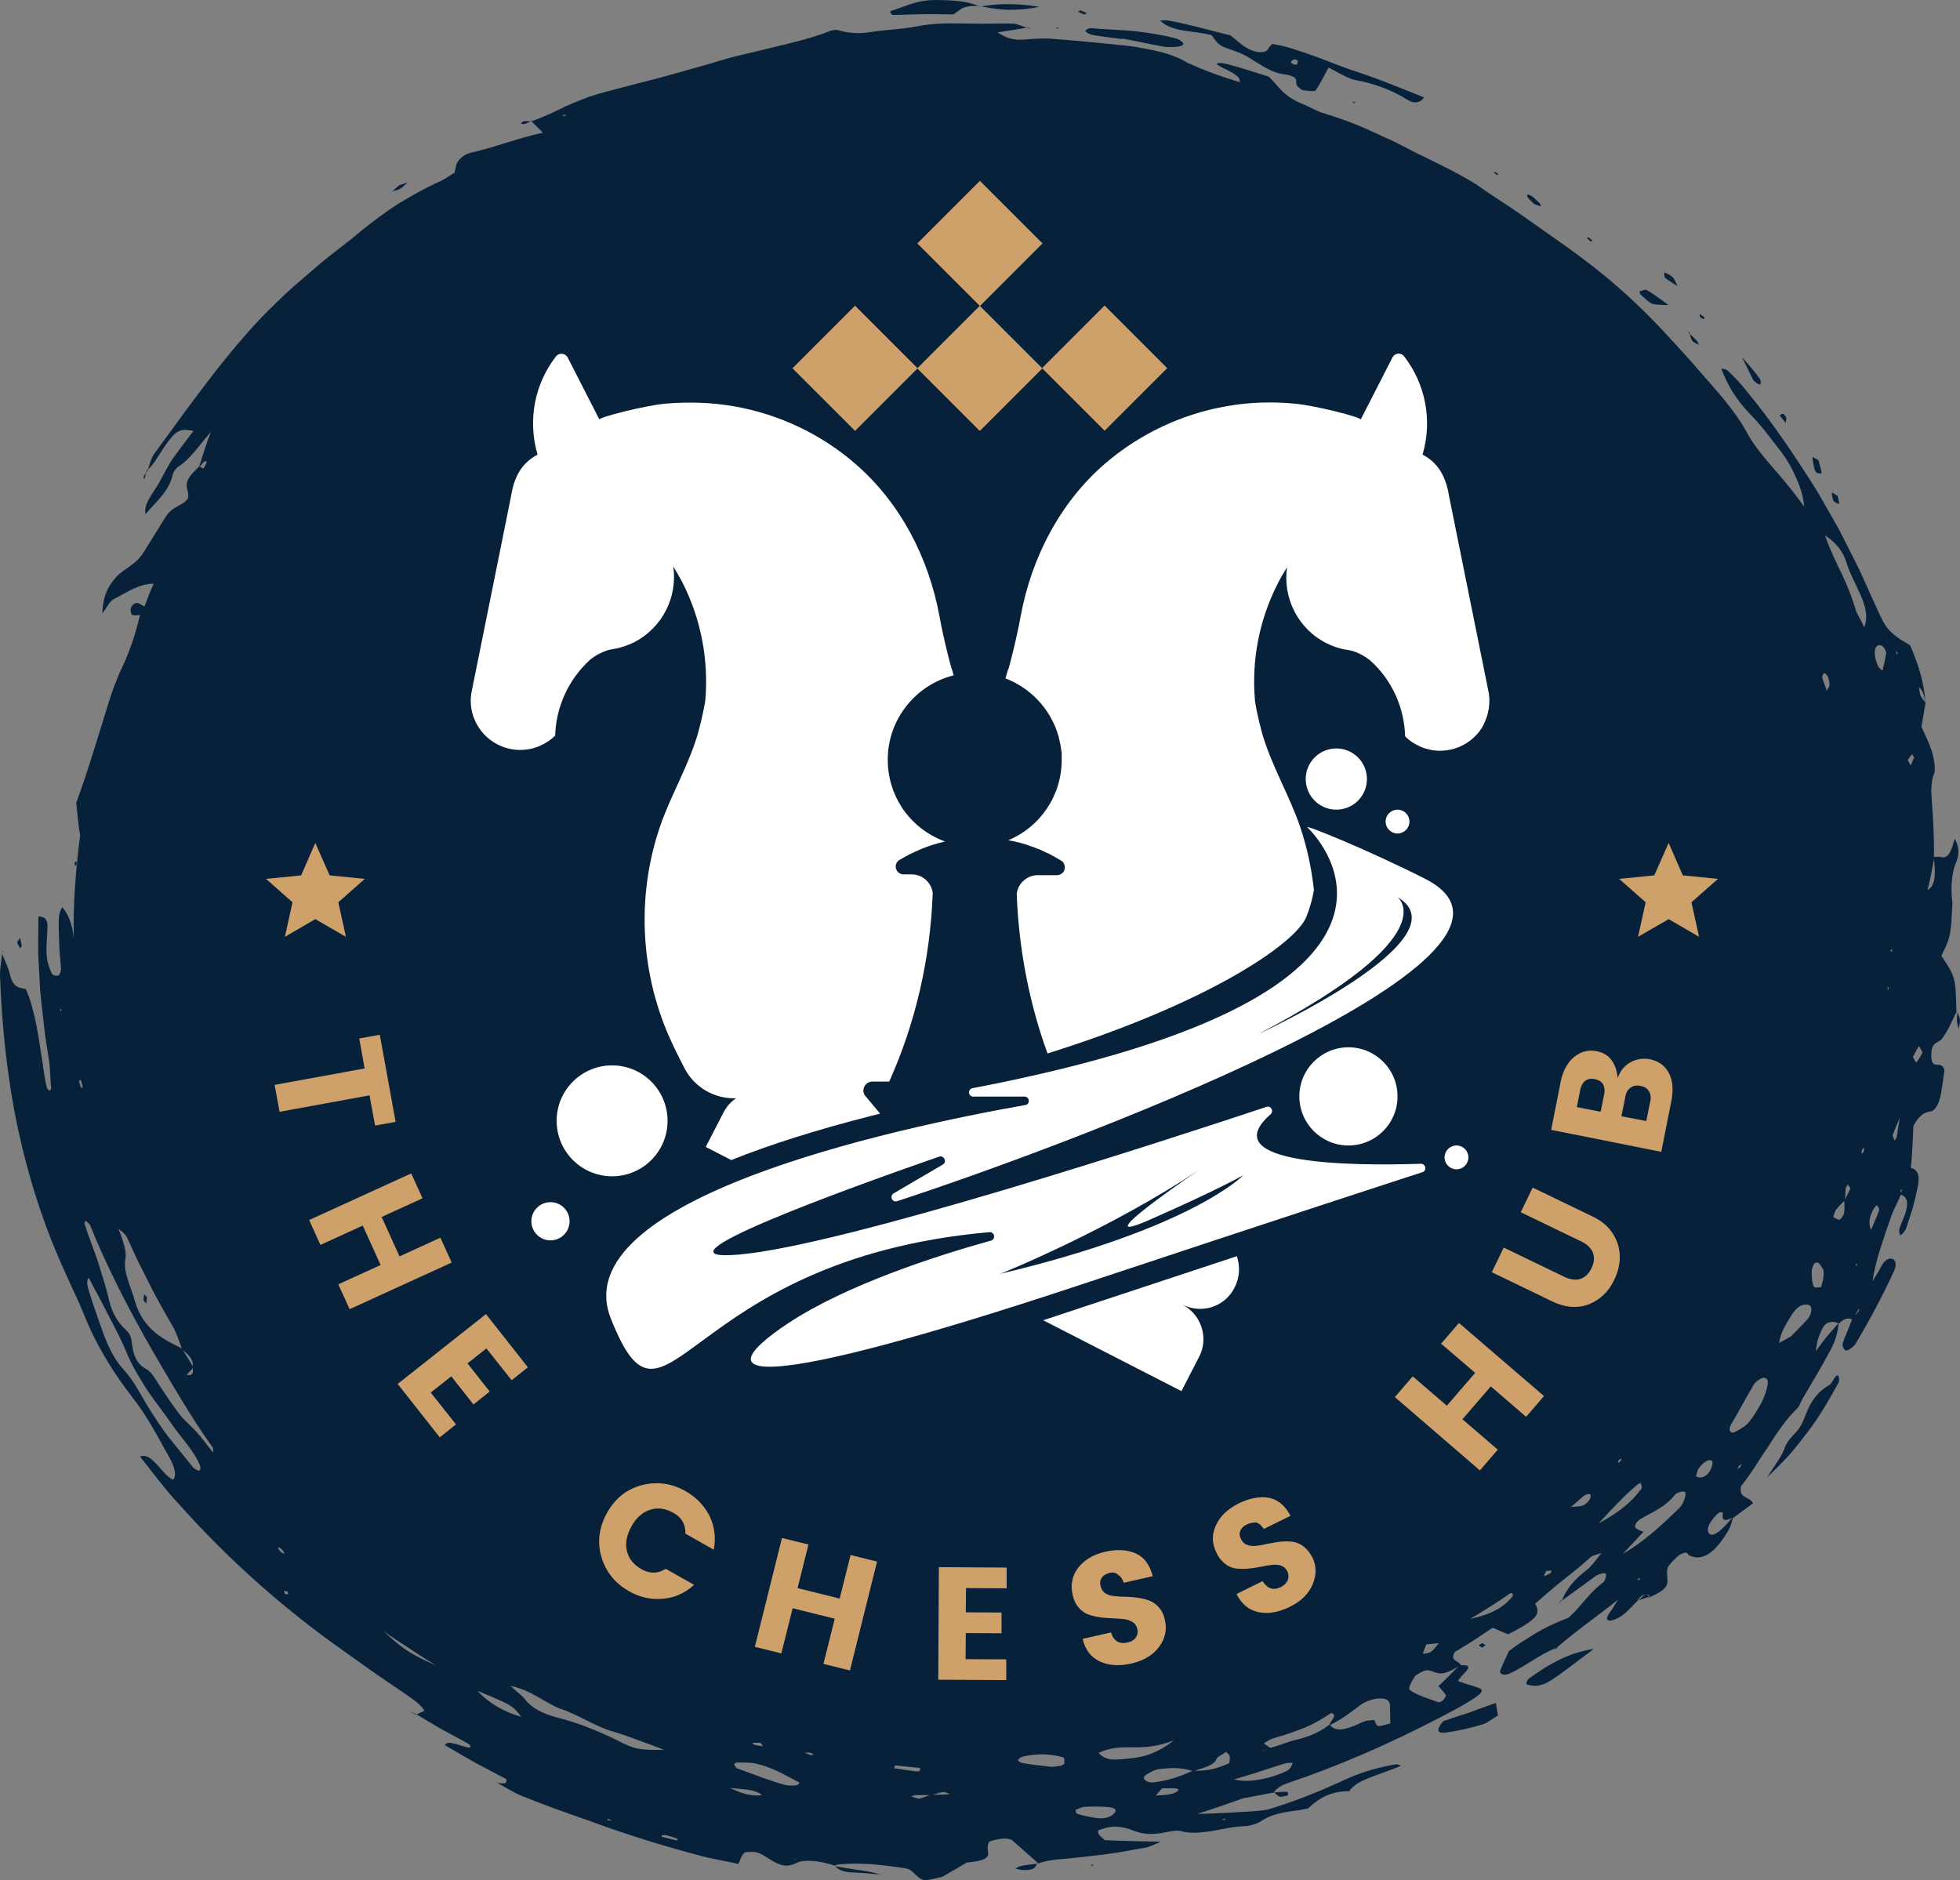 <?xml version="1.0" encoding="UTF-8" standalone="no"?>
<!-- Generator: Adobe Illustrator 26.3.1, SVG Export Plug-In . SVG Version: 6.00 Build 0)  -->

<svg
   version="1.1"
   id="Layer_1"
   x="0px"
   y="0px"
   viewBox="0 0 954.254 915.359"
   xml:space="preserve"
   sodipodi:docname="aba7d476ec8752bec3d706c4104df036.svg"
   width="954.254"
   height="915.359"
   xmlns:inkscape="http://www.inkscape.org/namespaces/inkscape"
   xmlns:sodipodi="http://sodipodi.sourceforge.net/DTD/sodipodi-0.dtd"
   xmlns="http://www.w3.org/2000/svg"
   xmlns:svg="http://www.w3.org/2000/svg"><rect x="0" y="0" width="954.254" height="915.359" fill="#808080" stroke="none"/><defs
   id="defs175" /><sodipodi:namedview
   id="namedview173"
   pagecolor="#ffffff"
   bordercolor="#666666"
   borderopacity="1.0"
   inkscape:pageshadow="2"
   inkscape:pageopacity="0.0"
   inkscape:pagecheckerboard="0" />
<style
   type="text/css"
   id="style2">
	.st0{fill:#08213A;}
	.st1{fill:#CEA16A;}
	.st2{fill:#FFFFFF;}
</style>
<g
   id="g170"
   transform="translate(-24.592,-31.798)">
	<g
   id="g104">
		<path
   class="st0"
   d="m 266.5,899.9 c 0.1,0 0.2,0 0.3,0 -0.2,-0.1 -0.4,-0.2 -0.6,-0.3 z"
   id="path4" />
		<path
   class="st0"
   d="m 25.9,495.6 c 0,-0.2 0.1,-0.4 0.1,-0.6 l -0.4,-0.5 0.3,0.9 c -0.1,0.1 0,0.1 0,0.2 z"
   id="path6" />
		<path
   class="st0"
   d="m 24.6,506.9 c 0.9,24.4 3.4,48.8 8.4,72.9 5.1,24.1 12.5,47.8 22.9,70.6 3.1,7.1 6.7,14.2 9.5,21.2 5.7,14.4 13.8,27.8 23.4,40.2 7.8,9.8 13,20.4 18.7,30.4 2,3.7 3.3,8.3 1.3,10 -5.2,-2.1 -10.3,-13.8 -16,-11.2 6.3,7.9 12.1,15.9 18.9,23.1 23.5,26.4 50.2,50.3 79.5,71 l 14.6,10.4 c 4.9,3.4 9.9,6.8 14.8,10.1 4.1,2.9 9,5.9 10.6,9.2 -1.4,0.6 -2.6,1.1 -3.8,1.7 l 11.6,6.9 12.4,6.7 c 2.4,1.3 2.9,2.1 1.6,2.6 -4,-0.5 -10.6,-4.2 -11.8,-1.2 l 14.7,8.5 c 5,2.6 10,5.3 15,7.9 0.4,0.2 0.4,1.7 -0.3,2 -0.8,0.3 -2.5,0.1 -3.8,0 3.9,2.1 7.7,4.6 11.9,6.3 10.8,4.4 21.8,8.3 32.8,12.1 18.3,6.8 36.9,12.5 55.9,17.5 5.6,1.3 11.3,2.3 16.7,3.5 1,-2.1 1.3,-4 3,-5.5 0.6,-0.5 5.5,-0.5 6.7,0.1 3,1.2 4.9,2.9 7.7,4.4 4.7,2.5 7.3,2.4 12.3,-0.1 5.8,-1.1 11.4,0.1 17.1,1.9 0.5,-0.2 1,-0.4 1.6,-0.5 11,-1.2 22.2,0.2 33.3,1.9 1.9,0.3 3.2,1.8 4.3,2.8 3.8,3.5 3.9,3.6 13,1.3 h 0.1 c 0.1,0 0.1,-0.1 0.2,-0.1 0.1,0 0.2,0 0.3,-0.1 h -0.1 c 3.9,-2.3 7.8,-4.4 11.7,-6.8 6,-0.5 10.7,-1.5 10.4,-4.5 -0.2,-1.8 -0.6,-3.7 0.4,-5.4 0.4,-0.7 4.1,-1.4 6.6,-1.7 1.3,-0.2 4.1,0.2 4.6,0.7 4.4,3.9 8.6,7.6 12.8,11.3 4,-1.3 7.9,-1.9 13,-2.2 6.6,-0.6 13.2,-1.4 19.8,-2.2 6.6,-0.8 13.1,-2.2 19.7,-3.3 2.1,-0.4 4.1,-1.6 7.2,-2.8 -10.1,-0.3 -18.5,-0.3 -27.3,-0.8 -1,-0.9 -2.2,-1.8 -2.9,-2.8 -0.4,-0.6 -0.7,-1.8 0,-2.1 2.3,-0.8 5.6,-1.7 7.6,-1.7 3.1,0.1 6.1,0.7 8.2,1.6 4.2,1.7 8.7,2.8 16.2,1.3 2.6,-0.6 6.4,-1.2 7.8,-0.7 4.3,1.3 9.6,0.8 15.2,0 5.5,-1 11.1,-2.3 16.1,-2.4 2,0 6,-1.2 7.5,-2.2 7.7,-5.2 15.4,-4.6 23.2,-6.4 5.3,-5 11.2,-8.5 20,-8.4 1.9,-2.8 5.8,-5 10.3,-6.7 4.7,-1.9 9.7,-3.4 15,-5.7 -1.3,-0.4 -1.7,-0.8 -2.4,-0.7 -9.2,1.5 -18.2,4.1 -28,8.9 -9.2,4.2 -18.9,8.1 -28.7,11.3 -2.6,0.9 -5.6,1.9 -8,2.2 -5,0.6 -10.1,0.7 -15.3,1.1 -5.3,0.2 -10.7,0.6 -16.7,0.6 8.8,-2.7 15.1,-5.1 21.5,-7.3 0.8,-0.3 1.8,-0.5 2.6,-0.6 4.4,-0.8 8.7,-1.7 13.1,-2.5 1.2,-1.8 3.2,-3.4 6.9,-4.6 25.2,-8.5 49.5,-19.2 72.8,-31.3 15.4,-7.9 21,-11.6 21.5,-13.4 0.4,-1.9 -4.6,-2.2 -11.6,-5 0.9,-1.1 1.5,-2.2 2.6,-3.2 4.1,-3.9 2.6,-4.7 -1.2,-4.4 0,0 0,0 0,0 -0.5,-2.3 -5.7,-1.9 -2.9,-6.5 2.9,-1.8 6,-3.6 9.1,-5.6 3,-2 6.1,-4.1 9.3,-6.2 2.8,1.2 5.1,2.2 7.5,3.2 3.6,-1.8 6.6,-3.4 9.4,-5.3 5.1,-3.5 6,-5.7 3.8,-9.6 4.3,-3.8 8.7,-7.6 13.3,-11.3 4.6,-3.6 9.3,-7.3 13.5,-11.2 1.4,-1.2 3.6,-1.5 5.5,-2.2 -2.3,2.9 -4.5,6.1 -7.2,8.3 -6.7,5.1 -10,9.7 -12.1,14.9 5.4,-3.9 10.8,-7.9 16.1,-11.7 1.6,-1.2 4.4,-2 5.2,-1.5 0.7,0.4 -0.3,3.7 -1.1,4.3 -7,5.1 -10.2,11.1 -16.9,17.2 -4.4,1.7 -9.2,3.7 -14,6.4 -2.4,1.3 -4.8,2.9 -7.3,4.5 -2.6,1.6 -5.2,3.4 -7.8,5.4 -1.2,2.7 -2.8,6 -4.1,9.2 -0.9,2.2 1.9,2.9 4.7,1.6 7.7,-3.6 15.1,-9.7 22.7,-12.4 l -0.7,1.1 1.2,-1.3 -0.5,0.1 c 9.6,-8.3 20,-15.5 29.9,-23.4 -1.5,2.5 -3.1,4.9 -4.7,7.3 -1.8,2.8 0,3.7 3.5,2.2 4.4,-1.8 7.1,-5.4 10.2,-8.5 l -0.1,0.3 0.6,-0.5 -0.3,0.1 c 0.8,-1.7 2.1,-2.8 3.9,-3.5 l 0.1,0.1 0.1,-0.1 c 0.6,0.1 1.3,0.2 1.8,0.5 0.2,0.1 0.1,0.6 0,1 l -0.3,0.1 0.2,0.2 0.2,-0.3 c 5.4,-2.3 8.4,-4.5 8.7,-6.8 0.4,-2.7 -0.5,-4.7 0.2,-7.5 0.3,-1.2 3,-3.9 4.8,-5.6 1.1,-1 2.9,-1.8 3.9,-1.9 1,-0.1 1.1,1.1 1.9,1.4 6.2,3.1 12.7,-1.2 19.2,-12.6 1.1,-1.9 1.4,-3.7 1.9,-5.5 0,0 0,0 0,0 3.2,-2.4 6.4,-4.7 9.9,-7.3 -1.7,-3.5 -7.3,-2.1 -5.8,-8.4 4.9,-6 8.7,-12.7 13.1,-19.1 4.2,-6.5 8.4,-13.1 14.3,-18.8 1,-1 1.6,-3.1 2.5,-4.6 4.5,-7.7 9.1,-15.3 13.3,-23.1 2.7,-4.9 3.8,-9.1 4.2,-13.3 0,0 0,0 0,0 2.7,-2.7 4.8,-3.2 6.6,-2.2 -1.4,3.9 -3.3,7.8 -4.5,11.4 -0.5,1.6 0.5,3.5 1.6,3.7 1,0.1 3.4,-1.5 4.5,-3.1 6.8,-11.4 13.2,-23.3 18.8,-35.5 1.5,-3.2 0.9,-5.9 -1.3,-6.1 -1.9,-0.2 -3.7,1.2 -5.5,4.9 -0.9,1.8 -2,3.4 -3.6,6 0.8,-5.6 2.2,-10.8 3.8,-15.9 1.6,-5.1 3.3,-10 5,-14.9 1.3,-3.8 3.4,-7.4 4.9,-11.2 2.5,0.7 4.3,3 2.1,9.4 -0.8,2.5 -2.1,4.9 -2.8,7.4 -0.3,1 0.3,3.1 0.6,2.9 0.9,-0.5 2.2,-2 2.7,-3.3 l 3.3,-10.1 c 0.9,-3.4 1.7,-6.9 2.4,-10.3 1.3,-6.2 -0.6,-8.4 -3.4,-9.1 0.8,-7 0.9,-14.3 1.3,-20.6 3.2,-5.5 5.6,-6.5 8.2,-6.8 2.3,-0.3 4.3,-3.7 5.2,-8.7 0.7,-4.3 1.3,-8.5 1.7,-11.6 -1.8,-5.2 -6,0.5 -6.4,-6.1 -0.4,-8.1 3.3,-6.5 5.3,-9.2 2.6,-3.5 4.7,-8.3 6.8,-12.7 0,0.1 0.1,0.2 0.2,0.3 0,-0.3 0,-0.5 0.1,-0.8 l -0.2,0.4 c -0.4,-16.8 -0.3,-16.9 -7.3,-27.4 1.3,-3.1 3,-5.8 3.8,-9.3 1.2,-4.6 1.1,-9.9 1.5,-15 0.1,-0.8 0,-1.8 -0.1,-2.7 -0.4,-3.9 -0.4,-7.3 0,-10.5 0.3,-3.1 1,-6 2.2,-8.7 1.1,-2.6 1.5,-7.2 -1,-10.8 -1.4,5.6 -3,9.9 -6.5,8.9 -1.2,-0.3 -2.4,-0.1 -3.5,-0.1 0.1,-9.2 -0.4,-18.3 -1.1,-27.6 -0.4,-5.4 -0.3,-9.5 1.2,-13.1 0.7,-1.6 0,-6.5 -0.8,-9.4 -1.3,-4.6 -3.4,-8.9 -5.4,-13.2 v -0.3 l 2,-11.4 c -0.1,-0.1 -0.1,-0.1 -0.2,-0.2 -0.3,-9.3 -3.4,-18.6 -7.3,-27.8 -5.6,-3.3 -8.6,-5.3 -11.1,-8.4 -2.4,-3.1 -4.1,-7.4 -7.6,-15 l -6,-13.3 -6.6,-13.1 -3.3,-6.5 -3.6,-6.4 -7.3,-12.7 c -10.5,-16.6 -21.4,-33 -34,-48.2 -2.8,-3.6 -6,-7 -9.3,-10.1 -0.9,-0.8 -2.1,-0.8 -3.2,-1.1 2.9,7.8 7.2,15.4 14.9,23.1 4.9,5 9.2,11 13.6,16.6 3.7,4.7 6.2,9.4 8.2,14 2,4.6 3.3,9 3.7,13.6 -3.9,-5.5 -8.4,-11.1 -12.8,-16.2 -5.9,-6.7 -12,-13.7 -15.8,-21.2 -5.8,-10 -13.4,-18.4 -21,-27 -5.2,-6.2 -10.7,-12.1 -16.2,-18.1 -10.2,-11.2 -21.4,-21.9 -33.3,-31.5 -12,-9.7 -24.8,-18.3 -37.5,-27.3 -7.4,-5.3 -15.1,-9.9 -22.6,-15.3 -9,-5.7 -19.1,-10.5 -29,-15.3 l -11.1,-5.7 -11.4,-5.2 c -7.5,-3.5 -15.4,-6.4 -23.4,-8.8 -3.2,-0.9 -6.5,-3.1 -9.8,-4.3 -9.9,-4 -12,-8.9 -16.8,-13.5 -22.1,-7 -23.5,-7.2 -25.5,-6.2 3.1,2.7 12.1,4.8 11.4,8.9 -9.1,-2.7 -17.3,-5.7 -25.1,-9.3 l 0.3,0.3 c -4.6,-3 -10.1,-4.9 -15.9,-6.2 -5.8,-1.3 -11.8,-2.4 -17.6,-2.9 -11,-1.1 -21.9,-2.2 -33,-3 -4.3,-0.4 -8.8,0 -13,0.3 -6.5,0.7 -9.8,-1.1 -13.7,-3.4 4.9,-0.8 9.6,-1.5 14.3,-2.3 -2.2,-0.7 -4.5,-1.9 -6.7,-2 -6.5,-0.2 -13,0.2 -19.5,0 -9.5,-0.1 -18.6,-0.5 -27.8,1.4 -6.8,1.4 -14.6,1.5 -21.9,2.7 -5,0.8 -9.3,0.6 -13.3,-0.2 -2.1,-0.4 -3.2,-1.5 -6.6,-0.3 -8.7,3.4 -18.3,5.7 -28,8 -9.7,2.5 -19.7,4.4 -29.1,7.5 -6.9,2 -14.1,4 -21.2,6 -7.1,2 -14.4,3.7 -21.4,5.6 -5.9,1.6 -11.6,2.9 -17.2,4.8 -5.5,2 -10.9,4.2 -16.2,6.9 -3.7,1.9 -8.1,3.5 -12.2,5.2 1.6,1.6 3.3,3.3 5.5,5.5 -12.5,2.7 -23.9,7.3 -35.3,9.8 -3.3,0.8 -6.1,3.5 -6.8,5.7 -0.4,1.4 -0.6,2.7 -0.9,4 -2.8,1.6 -5,3.3 -7.3,4.3 -7,3.1 -13.6,6.9 -20.1,10.8 -6.4,4.1 -12.3,8.6 -18.2,13.3 -4.6,4 -9.7,7.8 -14.6,11.6 -6.2,4.9 -12.1,10.2 -18.2,15.4 -5.9,5.3 -11.5,10.8 -16.9,16.4 -18.9,20.3 -34.3,42.4 -50.6,64.6 -1.8,2.3 -2.4,5.4 -3.5,8.2 1.7,-1.6 3.1,-3.3 4.3,-5.3 1.4,-2.1 2.7,-4.2 4.1,-6.3 5.4,-7.7 7.3,-8.6 13.9,-7.3 -3.3,4.4 -6.7,8.7 -9.8,13.1 -2.9,4.1 -4.9,8.6 -7.4,12.9 -2.8,4.8 -7.3,9.7 -6.1,14.5 5,-6.1 11.4,-10.9 13.2,-19.3 0.2,-1 1.7,-3.2 2.6,-3.7 5.8,-3.7 9.8,-9.9 16,-17.1 -2.7,6.8 -4.1,12.1 -5.8,17.1 h -0.1 c -3.6,3.4 -6.8,6.5 -5.7,10.7 1.2,4.7 0.9,5.4 -4.2,8.2 -2.4,1.4 -4.6,2.7 -6.3,5.5 L 95,299.9 c -4.1,7.1 -9.3,8 -13.9,12.9 -4.5,5.1 -6.4,9.9 -6.7,17.7 1.9,-2.5 3.8,-6.2 5.4,-6.9 3.2,-1.6 6.4,-3.6 9.6,-5.1 3.3,-1.5 6.8,-2.6 10,-2.5 -1.9,4.2 -3.2,7.7 -4.5,11.2 v -0.5 l -0.2,0.3 c -1,-0.6 -1.9,-1.3 -3,-1.6 -1.5,-0.4 -3.5,1.5 -3.5,3.1 0,1.1 0.2,2.5 0.8,2.7 1,0.4 2.4,0.1 3.6,0 l -0.2,0.3 0.4,-0.3 c -1.7,7 -3.8,14 -6.7,20.9 0,0.1 -0.1,0.2 -0.1,0.3 -1,2.3 -2,4.6 -3.1,6.8 -1.8,4.2 -3.5,8.6 -4.9,13 -5.3,17 -10.2,33.8 -16.3,50.5 0.6,5.4 1,10.6 1.9,15.9 -1.5,11.5 -2.6,23.2 -3,35 -0.2,5 -0.2,9.9 -0.1,14.9 0,-0.2 -0.1,-0.4 -0.1,-0.6 -0.6,-6 -2.5,-11.1 -5.5,-14.4 -2.1,3 -1.7,7.2 -1.7,10.9 l 0.3,9.4 0.8,9.4 c 0.1,1.2 -0.7,3.4 -1.2,3.5 -1.1,0.3 -2.7,0.2 -3.3,-1 -1.1,-2.2 -2.2,-5.3 -2.4,-8.2 -0.5,-4.7 0.2,-9.5 0.3,-14.2 0.1,-3.7 -1.1,-5.2 -4.4,-5.3 0,8 -0.4,16 0.2,24 l 0.6,11.5 c 0.3,3.8 0.8,7.6 1.2,11.4 l 1.3,11.4 1.8,11.4 c 0.7,4.6 0.6,9.3 1.1,14 0,0.5 -0.6,1 -0.9,1 -0.4,0 -1.1,-0.8 -1.2,-1.3 -0.9,-3.9 -1.5,-7.8 -2,-11.7 -2.1,-12.9 -3.5,-25.5 -8.2,-36.3 -3.2,-0.8 -6.2,-0.5 -7.8,-7.3 -0.9,-3.6 -2.5,-6.6 -3.8,-10 -0.2,3.2 -1.1,7 -1,10.8 z m 596.6,410.2 -0.2,0.7 h -1.7 z M 966.2,450 c 0.7,6.8 0.9,13.2 -3.2,15.1 1.4,-5 2.2,-10 3.2,-15.1 z m -7.4,91.2 c 0.2,-0.3 1,1.6 1.8,3.1 -1,1.7 -1.9,3.7 -3,4.6 -0.4,0.4 -1.1,-1.6 -1.7,-2.5 1,-1.7 1.9,-3.7 2.9,-5.2 z m 2.1,-172 c 0.5,1.3 0.7,2.9 1,4.4 -0.8,-1 -1.7,-1.8 -2.2,-3 -0.5,-1.2 -0.6,-2.9 -0.9,-4.4 0.7,1 1.7,1.8 2.1,3 z m -10.6,243.3 -0.5,-0.9 c 0.8,-1.4 0.9,-1 0.5,0.9 z m 5.2,-213.4 c 0.1,-0.1 0.6,1 1,1.5 l -1.7,4 c -0.3,-0.6 -0.6,-1.3 -1.4,-2.8 0.7,-1 1.3,-1.9 2.1,-2.7 z m -6,177 c -0.5,3 -0.9,6 -1.4,8.9 -0.1,0.7 -0.7,1.4 -1,2.1 -0.4,-0.9 -1.2,-2.2 -1,-2.7 1,-2.9 2.3,-5.6 3.4,-8.3 z m -3.7,-82.2 -0.1,1.5 -0.8,-0.9 z m -1.6,18.7 -0.5,1.5 -0.1,-1.8 z m 4.4,-162.5 -0.6,0.2 -0.3,-1.7 z m -11.4,269.7 c 0.4,-0.6 1.2,-1.4 1.3,-1.2 0.4,0.7 1.2,1.9 0.9,2.6 -1.1,3.1 -2.5,6 -3.9,9.5 -1.4,-3.6 -0.8,-7 1.7,-10.9 z m -9.1,27.5 0.8,-0.2 -0.6,1.2 z m 1.4,22.9 c -0.6,0.8 -1.2,1.5 -1.9,2.2 l 2.2,-3.7 c -0.1,0.5 -0.1,1.3 -0.3,1.5 z m 1.6,-78.4 c 0.2,-0.5 0.6,-0.9 1,-1.4 0,0.6 0.1,1.3 -0.1,1.9 -0.2,0.5 -0.6,0.9 -1,1.3 0,-0.6 -0.1,-1.3 0.1,-1.8 z m 9.6,-245.7 c 0.4,0.1 0.9,0.9 1.4,1.4 0.3,0.7 0.9,1.8 0.8,2.2 -0.4,3 -1.1,5.9 -1.8,8.5 -0.1,0.2 -1.7,-1.2 -2.2,-2.2 -2.6,-6 -1.9,-11.1 1.8,-9.9 z M 64,561.4 c -0.4,-1.1 -0.7,-2.3 -1,-3.4 l 1,-0.4 0.9,3.6 c -0.3,0.1 -0.9,0.3 -0.9,0.2 z m 57.7,186.4 c -0.5,0.2 -2.5,-0.8 -3.2,-1.7 -3.8,-4.7 -7.7,-9.5 -11.5,-14.2 -3.7,-4.8 -7,-9.8 -10.1,-14.8 -4.1,-6.6 -7,-13 -12.4,-18.8 -4.6,-5.1 -7.4,-11.3 -9.7,-17.6 -2.2,-6 -4.4,-12.3 -6.3,-18.4 -0.8,-2.8 -2.4,-6.3 -0.7,-8.4 3.3,6.5 6.9,12.8 10,19.1 3.3,6.3 6.6,12.5 9.2,19.2 2.7,6 6.3,11.8 10,17.5 3.9,5.6 8.2,11 12,16.6 4.5,6.2 9.9,11.9 12.8,18.6 0.5,1.1 0.5,2.6 -0.1,2.9 z M 120.3,729 c -2.8,-3.1 -6.1,-5.7 -8.6,-9 -3.5,-4.7 -6.8,-9.5 -10,-14.5 -1.8,-2.8 -3.4,-5.8 -6,-7.2 -4.8,-2.6 -6.1,-7.1 -6.7,-11.3 -0.5,-2.7 -0.2,-5 -3.2,-7.8 -4.4,-3.9 -7.1,-9.5 -8.2,-14.8 -1.4,-6.1 -3.4,-12.1 -5.3,-18.2 -2,-6.1 -4.5,-12.1 -6.5,-18.4 -0.2,-0.5 0.3,-1.1 0.4,-1.7 0.8,0.8 2,1.4 2.3,2.3 8.3,20.6 18.6,40.4 29.6,59.8 9.6,16.3 18.9,32.8 30.1,48.4 0.3,0.4 0.1,1 0.2,2.5 -3,-3.8 -5.4,-7.1 -8.1,-10.1 z m -4.9,-27.8 c 1.3,-1.4 2.3,-2.4 3.1,-3.3 0.1,2 0.2,3.9 -3.1,3.3 z m -1.8,-12.1 c 2.6,2.2 5.1,4.3 4.9,7.9 z M 82.3,630 c 1.4,1.3 3.2,2.4 4,4 l 5.2,11.3 c 1.8,3.7 3.8,7.4 5.6,11.1 3.6,7.5 7.9,14.6 12,21.9 1.7,3.2 2.7,6.6 4,10 -3.2,-1.7 -6.6,-3.2 -9.7,-5.3 -5.7,-3.8 -10.5,-8.9 -13.1,-17.6 -1.9,-7.2 -6,-14.5 -4.6,-20.9 0.6,-4.1 -1.6,-9.5 -3.4,-14.5 z m 79,157.3 c -0.5,-0.5 -1,-1.1 -1.4,-1.7 0.3,-0.1 0.5,-0.5 0.8,-0.3 0.6,0.4 1.3,1 1.7,1.5 0.4,0.5 0.5,1.1 0.7,1.6 -0.6,-0.3 -1.3,-0.6 -1.8,-1.1 z m 1.9,20.4 -0.3,-1.4 1.7,0.4 c 0.1,0.5 0.4,1.2 0.2,1.4 -0.3,0.1 -1.1,-0.3 -1.6,-0.4 z M 911.8,361.8 c -0.2,-0.9 0.6,-2.4 1.1,-2.2 1.8,0.7 2.3,3.3 2.4,5.4 0,1.1 -0.7,1.8 -1.3,3.1 -0.8,-2.4 -1.7,-4.4 -2.2,-6.3 z m -97.9,381 c -0.4,0.5 -0.9,0.8 -1.4,1.2 -0.1,-0.3 -0.3,-0.7 -0.1,-0.9 0.4,-0.5 0.9,-0.8 1.4,-1.2 0,0.4 0.2,0.7 0.1,0.9 z m -88.8,89 c -1.2,1.4 -2.2,3 -3.8,4.2 -0.8,0.7 -3.9,1.1 -3.9,0.9 0.1,-1.1 0.9,-2.4 1.6,-4.5 2.8,-0.3 4.4,-0.4 6.1,-0.6 z m -329,50.2 c -1.4,-0.2 -2.8,-0.3 -4.2,-0.7 -0.4,-0.1 -0.7,-0.7 -1,-1 h 3.9 z M 223.7,836 c -3.2,-2.1 -6.5,-4.5 -12.4,-10.1 4.5,3.3 8.7,5.9 12.8,8.6 4.1,2.6 8.1,5.4 12.9,8.2 -6.8,-3 -10,-4.7 -13.3,-6.7 z m 33.4,19 c 16.9,7.1 16.9,7 21.3,12.7 -8.9,-2.6 -16,-6.8 -21.3,-12.7 z m 63.1,62.9 0.4,-0.7 2,1.2 z m 5.1,-38.7 c -9.6,-4.7 -19.2,-8.6 -29.1,-11.1 -7.5,-2 -12.6,-4.5 -16.2,-9.2 -1.3,-1.7 -4.1,-3.6 -6.9,-6.3 10.3,2.1 16.4,8 23.9,11 9.5,3.1 17.1,8.7 26.2,11.3 4.3,1.3 8.4,2.7 12.5,4.3 4.1,1.5 8.2,2.9 12.2,4.6 -12.4,0 -14.1,-0.2 -22.6,-4.6 z m 29,48.7 -7.5,-1.8 c -0.1,0 0,-0.6 0,-0.8 0.8,0 1.7,-0.1 2.5,0.1 1.7,0.5 3.4,1 5,1.6 0.2,0.1 0,0.6 0,0.9 z m 25.8,-25.6 c 7.1,0.8 12,0.6 15.5,3.5 -4.9,0.6 -9.5,-0.5 -15.5,-3.5 z m 26.6,-1.5 c -8,-2.2 -15.6,-5.3 -23.1,-8 -1,-0.4 -1.1,-1.4 -1.6,-2.2 0.5,-0.3 0.8,-0.7 1.4,-0.7 3.2,0.1 6.5,-0.1 9.5,0.6 8.7,2.1 14.2,5.8 20.6,9 0.4,0.2 0.1,0.8 -0.2,1 -0.3,0.3 -1,0.5 -1.6,0.6 -1.7,0 -3.6,0.1 -5,-0.3 z m 5.1,36.2 c 0.4,0.2 0.7,0.3 1,0.5 l -3,-1.1 c 0.6,0.2 1.4,0.4 2,0.6 z m 7.8,-50.6 -3.3,-1.2 c 0.8,0 1.5,-0.2 2.3,-0.1 0.7,0.1 1.4,0.5 2.1,0.7 z m 40.3,6.3 0.5,-1.4 c 3.9,0.4 7.8,0.9 11.7,1.2 0.3,0 0.6,0.6 0.5,1 -0.1,0.3 -0.9,0.9 -1.2,0.8 -4,-0.4 -7.7,-1.1 -11.5,-1.6 z m 12.2,14.8 c -0.7,0.1 -2.6,-0.7 -3.9,-1.1 0.7,-0.2 1.4,-0.5 2.1,-0.6 2.3,-0.1 4.6,0 6.9,0 -1.7,0.6 -3.2,1.3 -5.1,1.7 z m 12.8,-2 -6.2,0.1 c 1.7,-0.5 3.3,-1 5.1,-1.3 0.7,-0.1 2.2,0.6 3.3,0.9 -0.7,0.1 -1.5,0.2 -2.2,0.3 z m 56.5,-14.1 c -1.7,0.2 -3.5,0.7 -4.9,0.6 -4.8,-0.5 -9.5,-1 -14,-1.8 -1.1,-0.2 -2.4,-1 -2.2,-1.5 0.2,-0.6 1.5,-1.6 2.8,-1.8 6.9,-1.5 13.4,-1.1 18.8,0.4 1.3,0.4 0.8,2 0.9,3.1 -0.1,0.3 -1,0.7 -1.4,1 z m 25.1,23.8 c -2,1.7 -5.1,2.3 -9.1,1.6 -3,-0.5 -5.8,-1.1 -8.2,-1.9 -1,-0.3 -0.7,-1.3 -1,-1.9 1.4,-0.5 3,-1.4 4.3,-1.5 3.4,-0.2 6.8,-0.2 9.9,0 5.2,0.1 6.6,1.5 4.1,3.7 z m 3.3,-26.8 c -5.8,0.5 -8.5,-1 -10.3,-3.2 5.9,-2.8 11.1,-2.7 16.9,-2.7 5.7,0.1 12,-0.3 19.7,-3.4 -4.8,3.9 -9.4,6.1 -13.7,7.4 -4.4,1.3 -8.6,1.5 -12.6,1.9 z m 24.3,17 c -2.2,0.5 -4.6,0.4 -6.8,0.6 0.9,-1.1 1.8,-2.1 3,-3.5 2.9,0 5.4,-0.2 7.2,0.1 1.9,0.4 0.2,2.1 -3.4,2.8 z m -8.1,-5.8 c -2.6,0.3 -5.6,-1.6 -4.1,-3.1 1,-1 3.3,-2.2 5.3,-3 1.3,-0.5 3.4,-0.5 5,-0.7 5.2,-0.5 9.3,0.1 12.9,1.2 -5.8,2.7 -12,4.8 -19.1,5.6 z m 37.1,-9.4 c -5.9,2.8 -11.4,3.9 -16.8,3.7 4.5,-1.5 9.5,-2.6 10.6,-5.8 0.3,-0.9 2.9,-2.1 4.7,-3.4 0.8,1 1.6,1.5 1.7,2.2 0.2,1 -0.1,2.2 -0.2,3.3 z m 28,3.8 c -2.9,1.4 -6.5,2.7 -9.8,3.5 -6,1.4 -11.5,1.9 -15.8,0.6 8.3,-2.3 16.4,-5.2 24.6,-7.7 1.3,-0.4 4,-0.4 3.9,-0.2 -0.6,1.3 -1.2,3 -2.9,3.8 z M 639,884.6 c 0.6,-0.3 1.1,-0.7 1.8,-0.9 0.3,-0.1 0.6,-0.2 0.9,-0.3 z m 4.1,-1.8 c -1.1,-0.7 -2.2,-1.4 -3.2,-2.1 3.3,-2.8 7.7,-3.3 11.6,-4.7 8.5,-2.9 12.7,-4.5 21.2,-10.2 3.4,0.9 -0.2,3.7 -0.9,5.7 -4.8,3.8 -10.4,6.1 -17.2,7.6 -3.7,1 -7.6,2.7 -11.5,3.7 z m 52.5,-10.7 c -1.3,-0.4 -1.3,-1.9 -1.9,-2.9 -1.4,0.2 -2.7,0.1 -4.1,0.5 -1.6,0.4 -3.3,1.3 -4.9,2 -7.1,3.1 -10.8,2.5 -12.5,-0.1 5.5,-2.6 9.6,-5.8 13.8,-9 5,-4.1 13.6,-5.2 14.9,-2.1 0.1,0.4 0.4,0.7 0.4,1.1 0.1,2.9 0.1,5.8 0.2,9.3 -2.2,0.5 -4.9,1.5 -5.9,1.2 z M 734.7,843 c -3,3 -5.9,6.2 -9.8,9.7 1.2,1.4 2.6,2.8 3.6,4.4 0.3,0.5 -0.7,1.7 -1.4,2.6 -0.2,0.3 -1.9,1 -2.1,0.9 -4.9,-1.8 -10.3,-3.3 -13.9,-5.9 -1.3,-0.9 0.9,-4.4 2.4,-6.8 0.5,-0.8 4.5,-2.9 5.6,-2.9 2.4,0 3.8,1.1 5.9,1.5 3,0.4 6.4,-1.3 9.7,-3.5 z m 26.1,-33.7 c -4.4,5.2 -10,8.4 -20.4,10.7 9.1,-5.5 14.4,-8.9 19.5,-12.5 0.3,-0.2 1,0.1 1.2,0.4 0.1,0.2 0.1,0.9 -0.3,1.4 z m 18.6,-11.5 c -1.1,0.6 -2.1,1 -3.2,1.5 l 1.1,-2.6 c 0.9,-0.1 1.8,-0.3 2.6,-0.2 0.2,0 -0.3,1.2 -0.5,1.3 z m 19,-35.7 c -0.6,1 -2.4,2.5 -3.1,2.7 -2.1,0.5 -3.9,0.6 -5.9,0.7 2.3,-1.8 4.3,-3.9 6.6,-5.6 0.8,-0.6 2.4,-0.9 2.9,-0.5 0.3,0.4 0.1,1.8 -0.5,2.7 z m 4.5,11.4 c 7.7,-8.3 13,-14.1 19.3,-19.2 0.4,-0.3 1.2,-0.4 1.3,-0.2 0.2,0.7 0.7,1.9 0.2,2.5 -4.8,6.7 -11.1,11.6 -20.8,16.9 z m 19.9,27.6 -1.1,-0.2 1.3,-1 z M 844.2,763 c -0.4,1.1 -1.7,2.9 -2.9,3.9 -8.3,8 -17.1,16.1 -26.6,21.4 3.3,-3.4 6.5,-6.9 10,-10.7 -1.4,-0.6 -2.7,-1 -3.6,-1.7 -1.2,-0.9 0,-3.2 2.3,-4.6 5.8,-3.5 11.4,-5.2 16.9,-12 0.6,-0.8 3.9,-1.7 4.6,-1.1 0.7,0.7 0,3 -0.7,4.8 z m 6.1,-12.4 c 0.4,-1.1 0.6,-3.1 1.7,-4.4 2.2,-2.7 5.1,-4.5 6.2,-3 0.5,0.7 -0.2,3.3 -1.3,5.1 -1.6,2.5 -4.3,3.6 -6.6,2.3 z m 12.9,25.3 c -2.9,2.9 -5.3,3.9 -6.5,2.5 -1.1,-1.2 -0.9,-3.4 1.4,-6.5 0.9,-1.3 2.3,-2.8 3.4,-3.6 0.7,-0.5 2.1,-0.2 1.9,0.4 -0.7,3.8 1.4,3.6 4.5,2.1 -1.5,1.8 -3,3.5 -4.7,5.1 z m 8.6,-29.8 c -0.4,0.4 -0.9,0.6 -1.4,1 l 0.9,-1.7 1.4,-0.9 c -0.3,0.5 -0.6,1.2 -0.9,1.6 z m 4.6,-22.3 c -1.7,2.3 -4.6,3.8 -6.9,5.1 -2.4,1.4 -3.7,-1 -2.1,-3.6 3.8,-6.3 7.1,-12.8 11.2,-19.6 0.7,-1.1 3.1,-2.9 4.4,-3.1 1.2,-0.2 2.5,0.9 2.3,2.3 -0.6,6.1 -4.2,12.7 -8.9,18.9 z m 28.1,-49.6 c -2.6,2.9 -5.3,5.5 -7.9,8.2 l -5.8,3.3 c 0.6,-5.1 3.4,-9.3 5.9,-13.4 2.7,-4.3 5.4,-6 8.6,-5.1 1.8,0.4 1.5,4.5 -0.8,7 z m 3.1,-16.1 c -0.8,-1.7 -0.9,-4.4 -1,-7 0,-1 0.6,-3.1 1.2,-4 0.5,-0.7 1.8,-0.8 2.3,-0.3 0.9,0.8 1.5,2.2 2.3,3.4 0.1,1.3 0.1,2.5 -0.1,3.8 -0.2,1.4 -0.7,3 -1.1,4.5 -1.2,-0.1 -3.1,0.6 -3.6,-0.4 z m 6.1,24.8 c -1.5,1.9 -3,3.9 -5.1,6.8 0.5,-2.7 0.6,-4.6 1.3,-6.5 2.2,-6 3.4,-7.5 6.4,-7.8 1.2,-0.1 2.3,0.3 3.4,0.6 -1.9,2.3 -4,4.5 -6,6.9 z m 8.7,-60.4 c -0.1,0.9 -1.7,3.1 -2.2,3.1 -1.2,0.1 -2.1,-0.8 -3.1,-1.3 0.5,-1.3 0.9,-3 1.6,-3.8 1.2,-1.5 2.5,-2.7 3.8,-4 0,2 0.3,3.9 -0.1,6 z m 1.8,-14 c 0.4,0.7 1.4,1.6 1.2,2 -0.7,1.8 -1.7,3.5 -2.5,5.2 0.1,-1.8 0.1,-3.5 0.3,-5.3 0.1,-0.5 0.6,-1.2 1,-1.9 z m -0.5,-302.4 c 1.5,4.8 4.4,10.1 6.7,15.3 2.3,5.3 3.9,10.6 1.8,15.8 -1.7,-3.9 -3.5,-6.3 -4.1,-8.4 -1.7,-5.9 -4.1,-11.9 -6.9,-17.8 -2.9,-5.9 -5.8,-12 -8.1,-18.5 5.3,3.2 9.1,8.2 10.6,13.6 z M 300.5,87.6 l -1.7,0.9 -0.2,-0.7 z M 125.2,256.7 c 0.2,0.2 -0.9,2 -1.5,3.2 l -1.9,-0.9 c 1.2,-1.3 2.4,-3.4 3.4,-2.3 z m -70.7,266.5 -0.3,1.2 -0.4,-1.4 z"
   id="path8" />
		<path
   class="st0"
   d="m 614.4,48.9 c 3.7,5 3.6,5.1 11.5,7.8 5,1.7 7.7,3.8 11.2,5.9 3.3,2 7.1,4.5 12.2,5.3 8.4,1.2 5.7,3.3 6.6,5.3 0.3,0.7 2.3,2.4 2.9,2.5 2.3,0.3 5.8,0.8 6.3,0.1 2.5,-3.5 4.2,-7.3 6.3,-11.1 4.7,2.3 9.3,5.3 12.7,6 9.3,1.7 17.6,4.6 26.1,9.9 2.8,1.8 6.3,1.2 7.6,-1.4 -11.9,-4.8 -23.5,-9.6 -35.5,-13.4 -6.4,-2.2 -12.6,-4.9 -19,-7.1 -6.4,-2.2 -12.7,-4.6 -19.3,-5.5 -0.7,0.9 -1.5,1.4 -1.8,2.1 -1,2.6 -6,2.6 -10.8,-0.3 -2.8,-1.6 -4.6,-3.6 -7.8,-6 -9.3,-2.2 -19.6,-5.3 -30.2,-7.2 -1.4,-0.3 -2.9,0 -4,0 3,3 7.1,4.1 11.5,4.9 4.5,0.7 9.3,1.1 13.5,2.2 z m 40.5,11.7 c 0.6,0.3 1.6,0.8 1.6,0.9 0,0.7 -0.4,1.2 -0.6,1.8 -0.6,-0.1 -1.5,-0.1 -1.8,-0.3 -0.5,-0.3 -1.1,-0.9 -1,-1.1 0.4,-0.6 1.1,-0.9 1.8,-1.3 z"
   id="path10" />
		<path
   class="st0"
   d="m 918.4,701.8 c -1.1,1.3 -2.2,3.7 -3,4.2 -5.1,2.9 -8.9,7.1 -11.6,14.4 -0.9,2.2 -1.8,4.7 -3.2,6.7 -2.3,3.4 -5.7,5.2 -7.3,10.2 -1.3,3.6 -4.8,8.1 -8.4,13.8 3.7,-3.5 7.2,-7 10.6,-10.7 3.3,-3.7 6.2,-7.5 9.1,-11.3 5.9,-7.6 10.5,-15.8 15.1,-24.1 0.5,-1 0.2,-2.4 0,-3.3 -0.2,-0.3 -1.1,-0.2 -1.3,0.1 z"
   id="path12" />
		<path
   class="st0"
   d="m 553.1,47 c 0.3,0.6 2.3,1.7 3.8,1.9 4.6,0.8 9.4,1.3 14.1,1.9 v -0.2 c 6.6,1.1 13.1,2.7 19.6,3.8 2.6,0.5 5.4,0.3 7.7,0.1 1.3,-0.1 2.6,-0.8 2.4,-1.5 -0.2,-0.7 -1.9,-2 -3.3,-2.4 -7.1,-1.9 -14.1,-2.9 -21,-3.7 -7,-0.6 -14,-0.8 -20.9,-1.4 -1,0 -2.7,1 -2.4,1.5 z"
   id="path14" />
		<path
   class="st0"
   d="m 459.4,39.1 c 4.7,-0.1 9.4,-0.3 14.3,-0.4 4.8,-0.1 9.8,0.1 15.1,0.1 0.8,-0.6 2.2,-1.5 3.5,-2.5 2,-1.4 5.1,-1.8 8.7,-1.5 -5.4,-2.6 -12.7,-2.9 -20.5,-3 -9.8,-0.1 -15.2,3.3 -22.1,5.3 -0.5,0.1 -0.4,0.8 -0.2,1.1 0.1,0.3 0.8,0.9 1.2,0.9 z"
   id="path16" />
		<path
   class="st0"
   d="m 739.9,865.6 c -4.3,1.4 -8.6,2.8 -12.7,4.2 -3.4,4 -3,6.1 1,5.6 5.7,-0.8 12.2,-2.2 18.4,-4.1 2,-0.6 4.6,-2.7 7.3,-4.3 -0.4,-2.1 -0.7,-4 -1,-6.1 -4.4,1.5 -8.7,3.1 -13,4.7 z"
   id="path18" />
		<path
   class="st0"
   d="m 768,851.9 c 2.9,0.8 6,1.6 11.7,-2 6.2,-4 11.8,-8.6 20.9,-15.3 -12.4,1.9 -21.6,7.2 -31.7,14.5 -0.9,0.7 -1.5,2.7 -0.9,2.8 z"
   id="path20" />
		<path
   class="st0"
   d="m 829,179.7 c 2.9,0.7 5.3,0.5 7.9,0.6 -3.4,-2.4 -6.9,-5.2 -10.2,-7.1 -1.4,-0.8 -2.6,0.2 -3.8,0.5 -0.3,0.1 0.2,1.3 0.5,1.6 2,1.7 4.4,4.1 5.6,4.4 z"
   id="path22" />
		<path
   class="st0"
   d="m 502.4,34.9 c -0.1,0 -0.3,0 -0.4,-0.1 -0.4,0 -0.7,0 -1,-0.1 0.2,0.1 0.4,0.1 0.6,0.2 0.3,0.1 0.6,0 0.8,0 z"
   id="path24" />
		<path
   class="st0"
   d="m 530.6,35.1 c -10.5,-1.7 -19.7,-1.7 -28.1,-0.2 9.7,2.2 18.6,2.2 28.1,0.2 z"
   id="path26" />
		<path
   class="st0"
   d="m 881.4,219 c 0.6,-0.1 0.6,-1.9 0,-2.7 -1.8,-2.6 -3.8,-5.1 -8.7,-10.6 3,5.8 4,8.4 5.5,11.1 0.4,0.8 2.6,2.3 3.2,2.2 z"
   id="path28" />
		<path
   class="st0"
   d="m 771.2,130.8 c 0.7,0.7 2.3,1 3.6,1.5 -0.2,-0.5 -0.1,-1 -0.6,-1.5 -1.1,-1.2 -2.4,-2.3 -3.6,-3.4 -0.7,-0.3 -1.9,-1 -2.1,-0.9 -1.3,0.8 1,2.7 2.7,4.3 z"
   id="path30" />
		<path
   class="st0"
   d="m 440.5,943.5 c 4.1,0.1 8.6,0.6 12.9,1 l 1.1,0.3 -0.9,-0.2 -0.4,-0.1 c -3.4,-1.2 -7.2,-1.8 -11.1,-2.3 -3.7,-0.6 -7.4,-1.1 -10.9,-1.8 1.6,1.6 3.7,3 9.3,3.1 z"
   id="path32" />
		<path
   class="st0"
   d="m 431.2,940.3 c -0.1,-0.1 -0.2,-0.2 -0.3,-0.3 0,0 0,0 0,0 -0.2,0.1 -0.3,0.1 -0.5,0.2 0.3,0 0.5,0 0.8,0.1 z"
   id="path34" />
		<path
   class="st0"
   d="m 909.2,262.1 c 0.9,0.1 2.3,0.5 2.2,-0.2 -0.1,-1.7 -1,-4 -1.5,-6.1 -1.2,-0.6 -2.9,-1.7 -2.9,-1.4 0.1,1.8 0.5,3.8 1,5.8 0.1,0.5 1,1.9 1.2,1.9 z"
   id="path36" />
		<path
   class="st0"
   d="m 841.3,171.1 c -1,-2 -1.4,-3.4 -2.3,-4.3 -1.1,-1 -3,-2.1 -3.9,-2.2 -0.6,-0.1 -0.1,2.2 0.2,2.5 1.8,1.4 3.7,2.5 6,4 z"
   id="path38" />
		<path
   class="st0"
   d="m 919.9,277 c 0.4,-0.3 -0.4,-2.4 -0.6,-3.7 -1,-0.6 -2.6,-1.9 -2.8,-1.5 -0.3,0.6 0.4,2.5 0.7,3.9 0.9,0.6 2.3,1.7 2.7,1.3 z"
   id="path40" />
		<path
   class="st0"
   d="m 223,120.7 -3.9,1.2 -3.5,3 c 1.3,-0.4 2.7,-0.5 3.8,-1.2 1.3,-0.8 2.4,-2 3.6,-3 z"
   id="path42" />
		<path
   class="st0"
   d="m 529.5,939.2 c 0.2,0 0.5,-0.1 0.7,-0.1 -0.1,-0.1 -0.2,-0.2 -0.3,-0.2 -0.1,0 -0.2,0 -0.3,0.1 0,0.1 0,0.2 -0.1,0.2 z"
   id="path44" />
		<path
   class="st0"
   d="m 518.9,941.6 c 1.5,0.3 3,0.7 4.6,0.7 5.2,0 5.1,-1.7 6,-3.1 -2.5,0.3 -5,0.5 -7.4,1 -1.3,0.2 -2.2,0.9 -3.2,1.4 z"
   id="path46" />
		<path
   class="st0"
   d="m 894.2,235 c 0,-0.3 -1.3,-1.8 -1.4,-1.8 -0.7,0.1 -1.2,0.5 -1.8,0.8 1,1.2 2,2.5 3,3.7 0.1,-0.9 0.3,-1.7 0.2,-2.7 z"
   id="path48" />
		<path
   class="st0"
   d="m 977.4,529.1 c 0.1,1.3 0.5,2.4 0.8,3.6 0.3,-1.5 0.8,-3.2 0.6,-4.5 -0.2,-1.3 -0.7,-2.3 -1.2,-3.4 -0.2,1.4 -0.3,2.9 -0.2,4.3 z"
   id="path50" />
		<path
   class="st0"
   d="m 553.8,38.3 c -1,-0.5 -1.9,-1 -3,-1.4 -0.1,0 -1,0.3 -1.5,0.5 1,0.5 2.1,1 3.1,1.5 z"
   id="path52" />
		<path
   class="st0"
   d="m 647.7,906.6 c 0.5,0.2 2.6,-0.4 4,-0.7 -0.2,-0.6 0.2,-1.6 -0.6,-1.7 -1.8,-0.1 -4,0.1 -6.1,0.3 0.8,0.7 1.5,1.6 2.7,2.1 z"
   id="path54" />
		<path
   class="st0"
   d="m 645,904.5 c -0.1,-0.1 -0.2,-0.2 -0.3,-0.3 -0.1,0 -0.1,0 -0.2,0 -0.1,0.1 -0.2,0.2 -0.2,0.3 0.3,0 0.5,0 0.7,0 z"
   id="path56" />
		<path
   class="st0"
   d="m 746.1,834 1.8,-1.2 c -0.6,-0.3 -1,-0.8 -1.7,-1 -0.1,0 -1.1,0.7 -1.7,1.1 0.5,0.3 1,0.7 1.6,1.1 z"
   id="path58" />
		<path
   class="st0"
   d="m 35.2,492.3 -0.8,-3.9 -1.5,2.2 c 0.5,1 0.9,2.1 1.5,2.9 0,0.1 0.5,-0.8 0.8,-1.2 z"
   id="path60" />
		<path
   class="st0"
   d="m 853.9,187.1 c 0.4,0 0.4,-0.5 0.6,-0.8 l -2.5,-1.7 0.3,1.5 c 0.5,0.3 1.3,1 1.6,1 z"
   id="path62" />
		<polygon
   class="st0"
   points="683.2,81.1 683.6,82 684.6,81.7 "
   id="polygon64" />
		<path
   class="st0"
   d="m 754.2,116.8 c -0.5,-0.4 -1,-0.9 -1.5,-1.2 -0.2,-0.1 -0.6,0.1 -0.9,0.1 0.5,0.4 1,0.9 1.5,1.2 0.2,0.1 0.6,-0.1 0.9,-0.1 z"
   id="path66" />
		<path
   class="st0"
   d="m 799.9,149.1 c -0.5,-0.5 -1,-1.1 -1.6,-1.6 -0.2,-0.2 -0.7,0 -1.1,0.1 0.5,0.5 1,1.1 1.6,1.6 0.2,0.2 0.7,0 1.1,-0.1 z"
   id="path68" />
		<path
   class="st0"
   d="m 223.3,864.9 c 0.9,0.4 2.4,1 3.8,1.6 0.1,0 0.1,-0.1 0.2,-0.1 l -0.4,-0.3 c -1.4,-0.4 -2.8,-0.9 -3.6,-1.2 z"
   id="path70" />
		<path
   class="st0"
   d="m 847.4,194.5 c 0,-0.1 0,-0.2 -0.1,-0.3 l -0.7,-1.3 0.2,1.1 c 0.3,0.2 0.4,0.4 0.6,0.5 z"
   id="path72" />
		<path
   class="st0"
   d="m 851.7,199.7 c -0.3,-0.7 -0.5,-1.4 -1,-2 -1,-1.1 -2.2,-2.2 -3.3,-3.2 0.2,1 0.3,2.1 1,3.1 0.4,0.7 2.1,1.5 3.3,2.1 z"
   id="path74" />
		<path
   class="st0"
   d="m 282.8,90.9 c 0.1,0 0.2,0 0.4,0 0.1,-0.1 0.3,-0.1 0.4,-0.2 -0.1,-0.1 -0.1,-0.1 -0.2,-0.2 -0.2,0.1 -0.4,0.3 -0.6,0.4 z"
   id="path76" />
		<path
   class="st0"
   d="m 278.2,91.8 c 1.1,1 2.9,0 4.6,-0.9 -1,-0.1 -2,-0.2 -3.1,-0.1 -0.2,0 -1.6,0.9 -1.5,1 z"
   id="path78" />
		<path
   class="st0"
   d="m 781.9,814.3 1.4,-1.8 c -0.1,0.1 -0.2,0.2 -0.3,0.3 -0.4,0.5 -0.7,1.1 -1.1,1.5 z"
   id="path80" />
		<path
   class="st0"
   d="m 783.3,812.6 c 0.5,-0.5 1.1,-1 1.6,-1.5 0,-0.1 0.1,-0.2 0.1,-0.3 -0.2,0.1 -0.4,0.3 -0.6,0.4 z"
   id="path82" />
		<path
   class="st0"
   d="m 95.8,262 c 0.4,-0.5 0.7,-1 0.7,-1.5 0,-0.1 0.1,-0.2 0.1,-0.3 -0.2,0.1 -0.3,0.3 -0.5,0.5 z"
   id="path84" />
		<path
   class="st0"
   d="m 94.9,265 0.9,-3 c -0.8,1.1 -1.9,2.3 -0.9,3 z"
   id="path86" />
		<path
   class="st0"
   d="m 61.8,451.2 c -0.3,0.1 -0.8,0.2 -0.8,0.4 -0.1,0.6 0,1.2 0,1.8 0.3,-0.1 0.7,-0.2 0.8,-0.4 0.1,-0.6 0,-1.2 0,-1.8 z"
   id="path88" />
		<polygon
   class="st0"
   points="555.6,939.8 556.2,940.3 557.1,939.6 "
   id="polygon90" />
		<path
   class="st0"
   d="m 682.2,903.7 h -0.9 c -0.1,0 -0.1,0 -0.1,0 0,0 0,0 -0.1,0.1 z"
   id="path92" />
		<path
   class="st0"
   d="m 837.9,180.8 -1,-0.5 c 0,0 0,0 0,0 0.1,0 0.1,0.1 0.2,0.1 z"
   id="path94" />
		<polygon
   class="st0"
   points="825.9,807.7 822.2,811 827.6,809.2 "
   id="polygon96" />
		<polygon
   class="st0"
   points="539.2,45.8 540.2,45.4 538.9,45.2 "
   id="polygon98" />
		<path
   class="st0"
   d="m 526.3,45.6 -1.1,-0.5 c -0.2,0 -0.4,0.1 -0.6,0.1 0.1,0 0.1,0 0.2,0.1 z"
   id="path100" />
		<path
   class="st0"
   d="m 96.1,663.3 c 0,-0.1 -0.8,-0.8 -1.3,-1.3 -0.1,0.9 -0.4,1.8 -0.3,2.9 0,0.2 0.8,1 1.3,1.6 0.1,-1.1 0.3,-2.1 0.3,-3.2 z"
   id="path102" />
	</g>
	<g
   id="g130">
		<g
   id="g128">
			<path
   class="st1"
   d="m 199.5,537.4 10,-1.8 7.7,42.4 -10,1.8 -2.7,-14.7 -43.8,8 -2.4,-13.1 43.8,-8 z"
   id="path106" />
			<path
   class="st1"
   d="m 239,634.4 5.5,12.1 -49.7,22.7 -5.5,-12.1 20.6,-9.4 -8.7,-19.2 -20.6,9.4 -5.5,-12.1 49.7,-22.7 5.5,12.1 -19.9,9.1 8.7,19.2 z"
   id="path108" />
			<path
   class="st1"
   d="m 281.6,697.5 -7.9,6.3 -12.3,-15.5 -9.2,7.3 10.8,13.7 -7.9,6.3 -10.8,-13.7 -10,7.9 12.3,15.5 -7.9,6.3 -20.5,-26 43,-34 z"
   id="path110" />
			<path
   class="st1"
   d="m 317.4,789.9 c -2.1,-7.2 -1.2,-14.4 2.7,-21.5 4,-7.1 9.6,-11.6 16.9,-13.5 7.3,-1.9 14.4,-1 21.2,2.8 5.3,3 9.2,7 11.8,12.1 2.5,5.1 3.2,10.6 2.1,16.5 l -13.8,-7.8 c 0.1,-4.5 -1.8,-7.9 -5.8,-10.1 -4,-2.2 -7.8,-2.8 -11.5,-1.5 -3.7,1.2 -6.7,3.9 -9,8.1 -2.3,4.2 -3.1,8.1 -2.2,11.9 0.9,3.8 3.3,6.8 7.3,9 4,2.2 7.9,2.1 11.6,-0.3 l 13.8,7.8 c -4.4,4.1 -9.5,6.3 -15.2,6.8 -5.7,0.5 -11.2,-0.7 -16.5,-3.7 -6.7,-3.8 -11.2,-9.3 -13.4,-16.6 z"
   id="path112" />
			<path
   class="st1"
   d="m 438.7,788.9 12.9,3.2 -13.2,53 -12.9,-3.2 5.5,-22 -20.5,-5.1 -5.5,22 -12.9,-3.2 13.2,-53 12.9,3.2 -5.3,21.2 20.5,5.1 z"
   id="path114" />
			<path
   class="st1"
   d="m 514.7,795 v 10.1 l -19.8,-0.1 -0.1,11.8 17.4,0.1 V 827 l -17.4,-0.1 -0.1,12.7 19.8,0.1 v 10.1 l -33.1,-0.2 0.3,-54.8 z"
   id="path116" />
			<path
   class="st1"
   d="m 564.8,797.6 c -1.6,0.4 -2.9,1.1 -3.7,2.2 -0.8,1.1 -1.1,2.5 -0.7,4.1 0.4,1.6 1.1,2.8 2.3,3.6 1.2,0.8 2.6,1.2 4.3,1.4 1.7,0.2 3.5,0.3 5.5,0.3 2,0.1 4,0.2 6,0.5 2,0.3 3.9,0.7 5.7,1.4 1.8,0.7 3.3,1.8 4.7,3.4 1.4,1.6 2.4,3.7 2.9,6.3 1,4.5 0.1,8.8 -2.9,12.8 -2.9,4 -7.4,6.7 -13.4,8.1 -6,1.4 -11.2,1 -15.5,-1 -4.3,-2.1 -7.1,-5.7 -8.3,-11 l 13.8,-3.1 c 1.3,4.2 4,5.8 8,4.9 1.9,-0.4 3.2,-1.2 4.1,-2.5 0.8,-1.2 1.1,-2.6 0.7,-4.1 -0.3,-1.5 -1.1,-2.6 -2.3,-3.4 -1.2,-0.7 -2.6,-1.2 -4.3,-1.4 -1.7,-0.2 -3.5,-0.3 -5.5,-0.4 -2,-0.1 -4,-0.2 -6.1,-0.5 -2,-0.3 -3.9,-0.7 -5.7,-1.4 -1.8,-0.6 -3.3,-1.8 -4.7,-3.4 -1.4,-1.6 -2.4,-3.7 -2.9,-6.2 -1.1,-5 -0.2,-9.3 2.8,-13.2 3,-3.8 7.4,-6.4 13.1,-7.7 5.7,-1.3 10.7,-1 14.8,0.8 4.1,1.8 6.9,5.5 8.3,11.1 l -14.1,3.2 c -0.6,-1.9 -1.6,-3.2 -2.9,-4 -1,-1 -2.4,-1.2 -4,-0.8 z"
   id="path118" />
			<path
   class="st1"
   d="m 631.6,774 c -1.5,0.7 -2.5,1.7 -3.1,3 -0.6,1.3 -0.5,2.6 0.3,4.1 0.7,1.5 1.8,2.5 3.1,2.9 1.3,0.5 2.8,0.6 4.5,0.4 1.7,-0.2 3.5,-0.5 5.4,-1 2,-0.4 4,-0.7 6,-1 2,-0.2 4,-0.2 5.9,0 1.9,0.2 3.7,1 5.4,2.2 1.7,1.3 3.2,3.1 4.4,5.4 2.1,4.1 2.1,8.5 0.2,13.1 -1.9,4.6 -5.6,8.3 -11.1,11 -5.5,2.7 -10.6,3.6 -15.3,2.6 -4.7,-1 -8.2,-3.9 -10.7,-8.8 l 12.7,-6.3 c 2.3,3.7 5.2,4.7 8.9,2.9 1.7,-0.9 2.8,-2 3.4,-3.4 0.5,-1.4 0.4,-2.8 -0.2,-4.2 -0.7,-1.4 -1.7,-2.3 -3,-2.8 -1.3,-0.5 -2.8,-0.6 -4.5,-0.4 -1.7,0.2 -3.5,0.5 -5.4,0.9 -2,0.4 -4,0.7 -6,0.9 -2,0.2 -4,0.2 -5.9,0 -1.9,-0.2 -3.7,-0.9 -5.4,-2.2 -1.7,-1.3 -3.2,-3 -4.3,-5.4 -2.3,-4.6 -2.4,-9 -0.3,-13.5 2,-4.4 5.7,-7.9 11,-10.6 5.3,-2.6 10.1,-3.5 14.6,-2.8 4.4,0.8 8,3.7 10.7,8.8 l -13,6.4 c -1.1,-1.7 -2.3,-2.7 -3.7,-3.2 -1.7,0.1 -3.2,0.3 -4.6,1 z"
   id="path120" />
			<path
   class="st1"
   d="m 726.2,686 8.7,-10.1 41.4,35.6 -8.7,10.1 -17.2,-14.8 -13.8,16 17.2,14.8 -8.7,10.1 -41.4,-35.7 8.7,-10.1 16.6,14.3 13.8,-16 z"
   id="path122" />
			<path
   class="st1"
   d="m 780.3,665.4 -29.4,-14.2 5.8,-12 29.4,14.2 c 2.9,1.4 5.6,1.8 7.8,1.1 2.3,-0.7 4.1,-2.4 5.5,-5.2 1.4,-2.8 1.6,-5.3 0.7,-7.6 -0.9,-2.3 -2.8,-4.1 -5.7,-5.5 L 765,622 l 5.8,-12 29.4,14.2 c 4.3,2.1 7.6,4.9 9.8,8.5 2.2,3.6 3.2,7.2 3.2,11 0,3.8 -0.9,7.5 -2.7,11.2 -2.7,5.7 -6.8,9.7 -12.3,11.9 -5.5,2.1 -11.5,1.7 -17.9,-1.4 z"
   id="path124" />
			<path
   class="st1"
   d="m 779.8,581.9 4.6,-23.3 c 1.1,-5.4 3.3,-9.5 6.6,-12.2 3.3,-2.7 7,-3.6 11,-2.8 6.1,1.2 9.4,5.6 10.2,13.1 1.2,-3.5 3.3,-6.1 6.2,-7.7 2.9,-1.6 6.1,-2.1 9.4,-1.5 4.3,0.9 7.4,3.1 9.3,6.7 1.9,3.6 2.3,8.2 1.2,13.8 l -4.9,24.6 z m 12.5,-11.1 11.6,2.3 1.7,-8.5 c 0.4,-1.9 0.2,-3.5 -0.5,-4.8 -0.7,-1.3 -2.1,-2.2 -4,-2.6 -1.9,-0.4 -3.5,-0.1 -4.7,0.8 -1.2,0.9 -2,2.4 -2.4,4.2 z m 33.8,6.8 2,-9.8 c 0.4,-1.8 0.1,-3.4 -0.7,-4.7 -0.8,-1.4 -2.2,-2.3 -4.1,-2.6 -1.9,-0.4 -3.5,-0.1 -4.8,0.8 -1.3,0.9 -2.2,2.2 -2.5,4 l -2,10 z"
   id="path126" />
		</g>
	</g>
	<g
   id="g142">
		<g
   id="g138">
			
				<rect
   x="419.4"
   y="189.6"
   transform="matrix(0.707,0.707,-0.707,0.707,278.427,-249.922)"
   class="st1"
   width="43.1"
   height="43.1"
   id="rect132" />
			
				<rect
   x="480.2"
   y="128.8"
   transform="matrix(0.707,0.707,-0.707,0.707,253.244,-310.718)"
   class="st1"
   width="43.1"
   height="43.1"
   id="rect134" />
			
				<rect
   x="480.1"
   y="189.7"
   transform="matrix(0.707,0.707,-0.707,0.707,296.304,-292.868)"
   class="st1"
   width="43.1"
   height="43.1"
   id="rect136" />
		</g>
		
			<rect
   x="540.9"
   y="189.6"
   transform="matrix(0.707,0.707,-0.707,0.707,314.026,-335.894)"
   class="st1"
   width="43.1"
   height="43.1"
   id="rect140" />
	</g>
	<polygon
   class="st1"
   points="837,442.2 830,458 812.9,459.7 825.8,471.1 822.1,487.9 837,479.3 851.8,487.9 848.1,471.1 861,459.7 843.9,458 "
   id="polygon144" />
	<polygon
   class="st1"
   points="178.1,442.2 171.2,458 154.1,459.7 167,471.1 163.3,487.9 178.1,479.3 193,487.9 189.3,471.1 202.2,459.7 185.1,458 "
   id="polygon146" />
	<path
   class="st2"
   d="m 554.2,667.4 c -7.5,2.5 -14.7,4.9 -21.7,7.2 l 67.3,34.5 8.6,-16.7 c 3.2,-6.2 2.6,-13.3 -0.9,-18.8 -1.7,-2.7 -4.2,-5 -7.2,-6.6 9.3,4.7 20.6,1.1 25.3,-8.2 2.8,-5.5 2.7,-10.6 1.2,-15.4 -20.4,6.7 -44.4,14.7 -72.6,24 z"
   id="path148" />
	<circle
   class="st2"
   cx="675.2"
   cy="411.1"
   r="14.9"
   id="circle150" />
	<circle
   class="st2"
   cx="681.1"
   cy="565.6"
   r="23.9"
   id="circle152" />
	<circle
   class="st2"
   cx="322.6"
   cy="577.5"
   r="27"
   id="circle154" />
	<circle
   class="st2"
   cx="292.6"
   cy="626.4"
   r="9.3"
   id="circle156" />
	<circle
   class="st2"
   cx="733.7"
   cy="595.3"
   r="5.8"
   id="circle158" />
	<circle
   class="st2"
   cx="705"
   cy="431.8"
   r="5.8"
   id="circle160" />
	<path
   class="st2"
   d="m 483.6,598.8 -23.9,14 c -2.2,1.3 -0.7,4.6 1.7,3.8 71.4,-23.2 332.5,-118.5 257.1,-156.9 -27.4,-13.9 -58.7,-26.6 -57.4,-25.1 0,0 0.1,0.1 0.1,0.1 2.3,2.2 82.5,79.9 -163.1,126.9 -2.5,0.5 -2.2,4.1 0.4,4.1 7.5,0 16.1,0 24.9,0 2.5,0 2.9,3.7 0.4,4.1 -64.5,11.4 -224.8,46.1 -201.8,104 27.4,69 33.3,-28.7 184.3,-42.1 2.5,-0.2 3.2,3.4 0.8,4.1 -26,7.2 -70.6,21.5 -99,40.4 -42.2,28.1 -15.8,33.6 141.4,-18.5 100.3,-33.3 147,-48.5 167.6,-55.2 2.3,-0.7 1.7,-4.1 -0.7,-4.1 -32.5,1.1 -101.5,0.7 -73.2,-24.1 1.7,-1.5 0.2,-4.3 -2,-3.6 -46.9,15.6 -205.3,67.4 -256.7,71.9 -47.9,4.2 52.8,-32.2 97.4,-47.7 2.3,-0.7 3.9,2.6 1.7,3.9 z M 705,468.6 c 33.9,20 -67.7,66.6 -67.7,66.6 C 729.5,487 705,468.6 705,468.6 Z m -95.6,132.1 c 0,0 -58.7,39.7 -25.6,25.2 33.1,-14.5 46.1,-21.9 46.1,-21.9 0,0 -24.5,25.7 -118.4,48 0.1,0.1 53.9,-21.7 97.9,-51.3 z"
   id="path162" />
	<g
   id="g168">
		<path
   class="st2"
   d="m 445.5,564.9 c -1.6,-2.9 0.5,-6.5 3.8,-6.5 h 8.2 c 12.6,-28 20,-59.1 21.2,-91.8 -0.6,-5.1 -5,-9.1 -10.3,-9.1 v 0 0 h -3.9 c -3.8,0 -5.3,-5 -2,-7 6.8,-4.1 14.2,-7.2 22.2,-9 -8.8,-3.2 -16.3,-9.2 -21.3,-17 0,0 0.1,0 0.1,0.1 -4.3,-6.6 -6.7,-14.5 -6.7,-22.9 0,-19.8 13.7,-36.5 32.1,-41.1 -0.3,-1.2 -0.7,-2.4 -1,-3.6 0.1,0.5 0.2,1 0.3,1.5 -0.8,-2.8 -1.5,-5.5 -2.2,-8.3 -1.5,-6.1 -2.9,-12.2 -4,-18.3 -5.2,-28.4 -19,-55.3 -41,-74.3 -16.7,-14.5 -37.3,-24.2 -59.1,-28 -10.9,-1.9 -22.1,-2.2 -33.1,-1.3 -10.2,0.9 -32.9,6.7 -32.4,7.8 0,0 0,0 0,-0.1 0,0 0,0 0,0 -2,-3.9 -15.4,-30.1 -15.4,-30.1 0,0 0,0 0,0.1 0,0 0,-0.1 0,-0.1 -1.1,-2.2 -4.2,-2.5 -5.7,-0.6 -10.4,13.3 -13.9,31.1 -9,47.8 h 0.1 v 0 c -7.9,4.1 -11.5,10.9 -13,20.3 0,0 -19,94.3 -19,94.2 -1.4,5.9 -0.5,12.4 3.1,18.1 6.2,9.9 18.8,13.9 29.6,9.4 3,-1.3 5.6,-3 7.8,-5.2 0.4,-14 6.5,-27.4 17.1,-37 1.4,-1.1 2.9,-2.1 4.5,-2.9 1.4,-0.7 2.8,-1.3 4.2,-1.7 1.4,-0.4 2.8,-0.5 4.2,-0.8 2.9,-0.7 5.8,-1.7 8.4,-3 14,-7.2 21.2,-22.2 19.1,-36.9 v 0 c 1.5,2.4 2.9,5 4.3,7.5 9.4,18.4 12.9,38.3 11.3,57.5 -0.2,1.5 -1.2,7.3 -3.2,14.8 -4.4,16.3 -13.4,30.9 -18.9,46.9 -11.8,34.6 -9.5,72.9 6.1,105.8 0,0 0,0 0,0 1.8,4 3.9,7.8 5.8,11.7 5,9.7 15,15.1 25.2,14.7 -2.6,1.7 -4.7,4.1 -6.2,7 l -8.6,16.7 12.4,6.4 c 19,-7.6 41.8,-14.8 68.1,-21.5 1.5,-0.4 2.9,-0.7 4.4,-1.1 z"
   id="path164" />
		<path
   class="st2"
   d="m 749.1,367.6 c 0,0 -19,-94.2 -19,-94.2 -1.5,-9.3 -5.1,-16.2 -13,-20.3 v 0 h 0.1 c 4.9,-16.7 1.4,-34.4 -9,-47.8 -1.5,-2 -4.6,-1.7 -5.7,0.6 0,0 0,0 0,0.1 0,0 0,-0.1 0,-0.1 0,0 -13.4,26.2 -15.4,30.1 0,0 0,0 0,0 0,0.1 0,0.1 0,0.1 0.5,-1.1 -22.1,-6.9 -32.4,-7.8 -11,-1 -22.2,-0.7 -33.1,1.3 -21.8,3.8 -42.4,13.6 -59.1,28 -22,19 -35.8,46 -41,74.3 -1.1,6.1 -2.5,12.2 -4,18.3 -0.7,2.8 -1.4,5.5 -2.2,8.3 0.1,-0.5 0.2,-1 0.3,-1.5 -0.5,1.7 -1,3.4 -1.5,5.1 9.2,3.5 16.9,10.1 21.8,18.6 0,0.1 0.1,0.1 0.1,0.2 0.6,1.1 1.2,2.2 1.7,3.3 0.1,0.1 0.1,0.3 0.2,0.4 0.5,1.1 0.9,2.2 1.3,3.3 0.1,0.2 0.1,0.4 0.2,0.7 0.1,0.4 0.3,0.8 0.4,1.2 0.1,0.4 0.2,0.8 0.3,1.1 0.1,0.3 0.1,0.6 0.2,0.9 0.1,0.3 0.2,0.6 0.2,1 0.1,0.3 0.1,0.5 0.2,0.8 0.1,0.5 0.2,1 0.3,1.5 0,0.2 0.1,0.5 0.1,0.7 0.1,0.4 0.1,0.9 0.2,1.3 0,0.2 0,0.3 0.1,0.5 0.1,0.6 0.1,1.2 0.1,1.8 0,0.2 0,0.4 0,0.6 0,0.6 0,1.2 0,1.8 0,0 0,0 0,0 0,0 0,0 0,0 0,0 0,0 0,0 0,17.6 -10.7,32.7 -26,39.1 1,0.2 2.1,0.4 3.1,0.6 0.3,0.1 0.5,0.1 0.8,0.2 0.4,0.1 0.9,0.2 1.3,0.3 0.3,0.1 0.5,0.1 0.8,0.2 0.7,0.2 1.4,0.4 2.1,0.6 0.3,0.1 0.6,0.2 0.9,0.3 0.4,0.1 0.7,0.2 1.1,0.4 0.5,0.2 1,0.3 1.4,0.5 0.4,0.1 0.8,0.3 1.2,0.4 0.4,0.1 0.8,0.3 1.2,0.5 0.3,0.1 0.6,0.2 0.9,0.3 0.6,0.3 1.2,0.5 1.8,0.8 0.2,0.1 0.4,0.2 0.6,0.3 0.5,0.2 1,0.5 1.5,0.7 0.2,0.1 0.4,0.2 0.7,0.3 0.6,0.3 1.3,0.6 1.9,1 0.1,0 0.2,0.1 0.2,0.1 0.6,0.3 1.2,0.6 1.8,1 0.2,0.1 0.3,0.2 0.5,0.3 0.6,0.4 1.3,0.7 1.9,1.1 0.7,0.4 1.2,1 1.5,1.7 0.1,0.2 0.1,0.4 0.2,0.6 0.1,0.3 0.1,0.6 0.1,0.9 0,0.8 -0.2,1.6 -0.6,2.2 -0.1,0.2 -0.2,0.3 -0.4,0.5 -0.7,0.7 -1.6,1.2 -2.8,1.2 h -9.3 c -5.3,0 -9.7,4 -10.3,9.1 1,27.1 6.2,53.6 15,77.7 78.1,-24.4 120.7,-53.4 126,-66.5 1.9,-4.7 3,-9 3.7,-13 -1.1,-10.3 -3.3,-20.6 -6.6,-30.5 -5.4,-16 -14.4,-30.5 -18.9,-46.9 -2,-7.4 -3,-13.2 -3.2,-14.8 -1.7,-19.2 1.8,-39.1 11.3,-57.5 1.3,-2.6 2.8,-5.1 4.3,-7.5 v 0 c -2.1,14.7 5.1,29.8 19.1,36.9 2.7,1.4 5.5,2.4 8.4,3 1.4,0.3 2.8,0.4 4.2,0.8 1.5,0.4 2.9,1 4.2,1.7 1.6,0.8 3.1,1.8 4.5,2.9 10.7,9.5 16.7,23 17.1,37 2.1,2.2 4.8,3.9 7.8,5.2 10.7,4.5 23.4,0.5 29.6,-9.4 3.5,-6.1 4.4,-12.6 3,-18.5 z"
   id="path166" />
	</g>
</g>
</svg>
